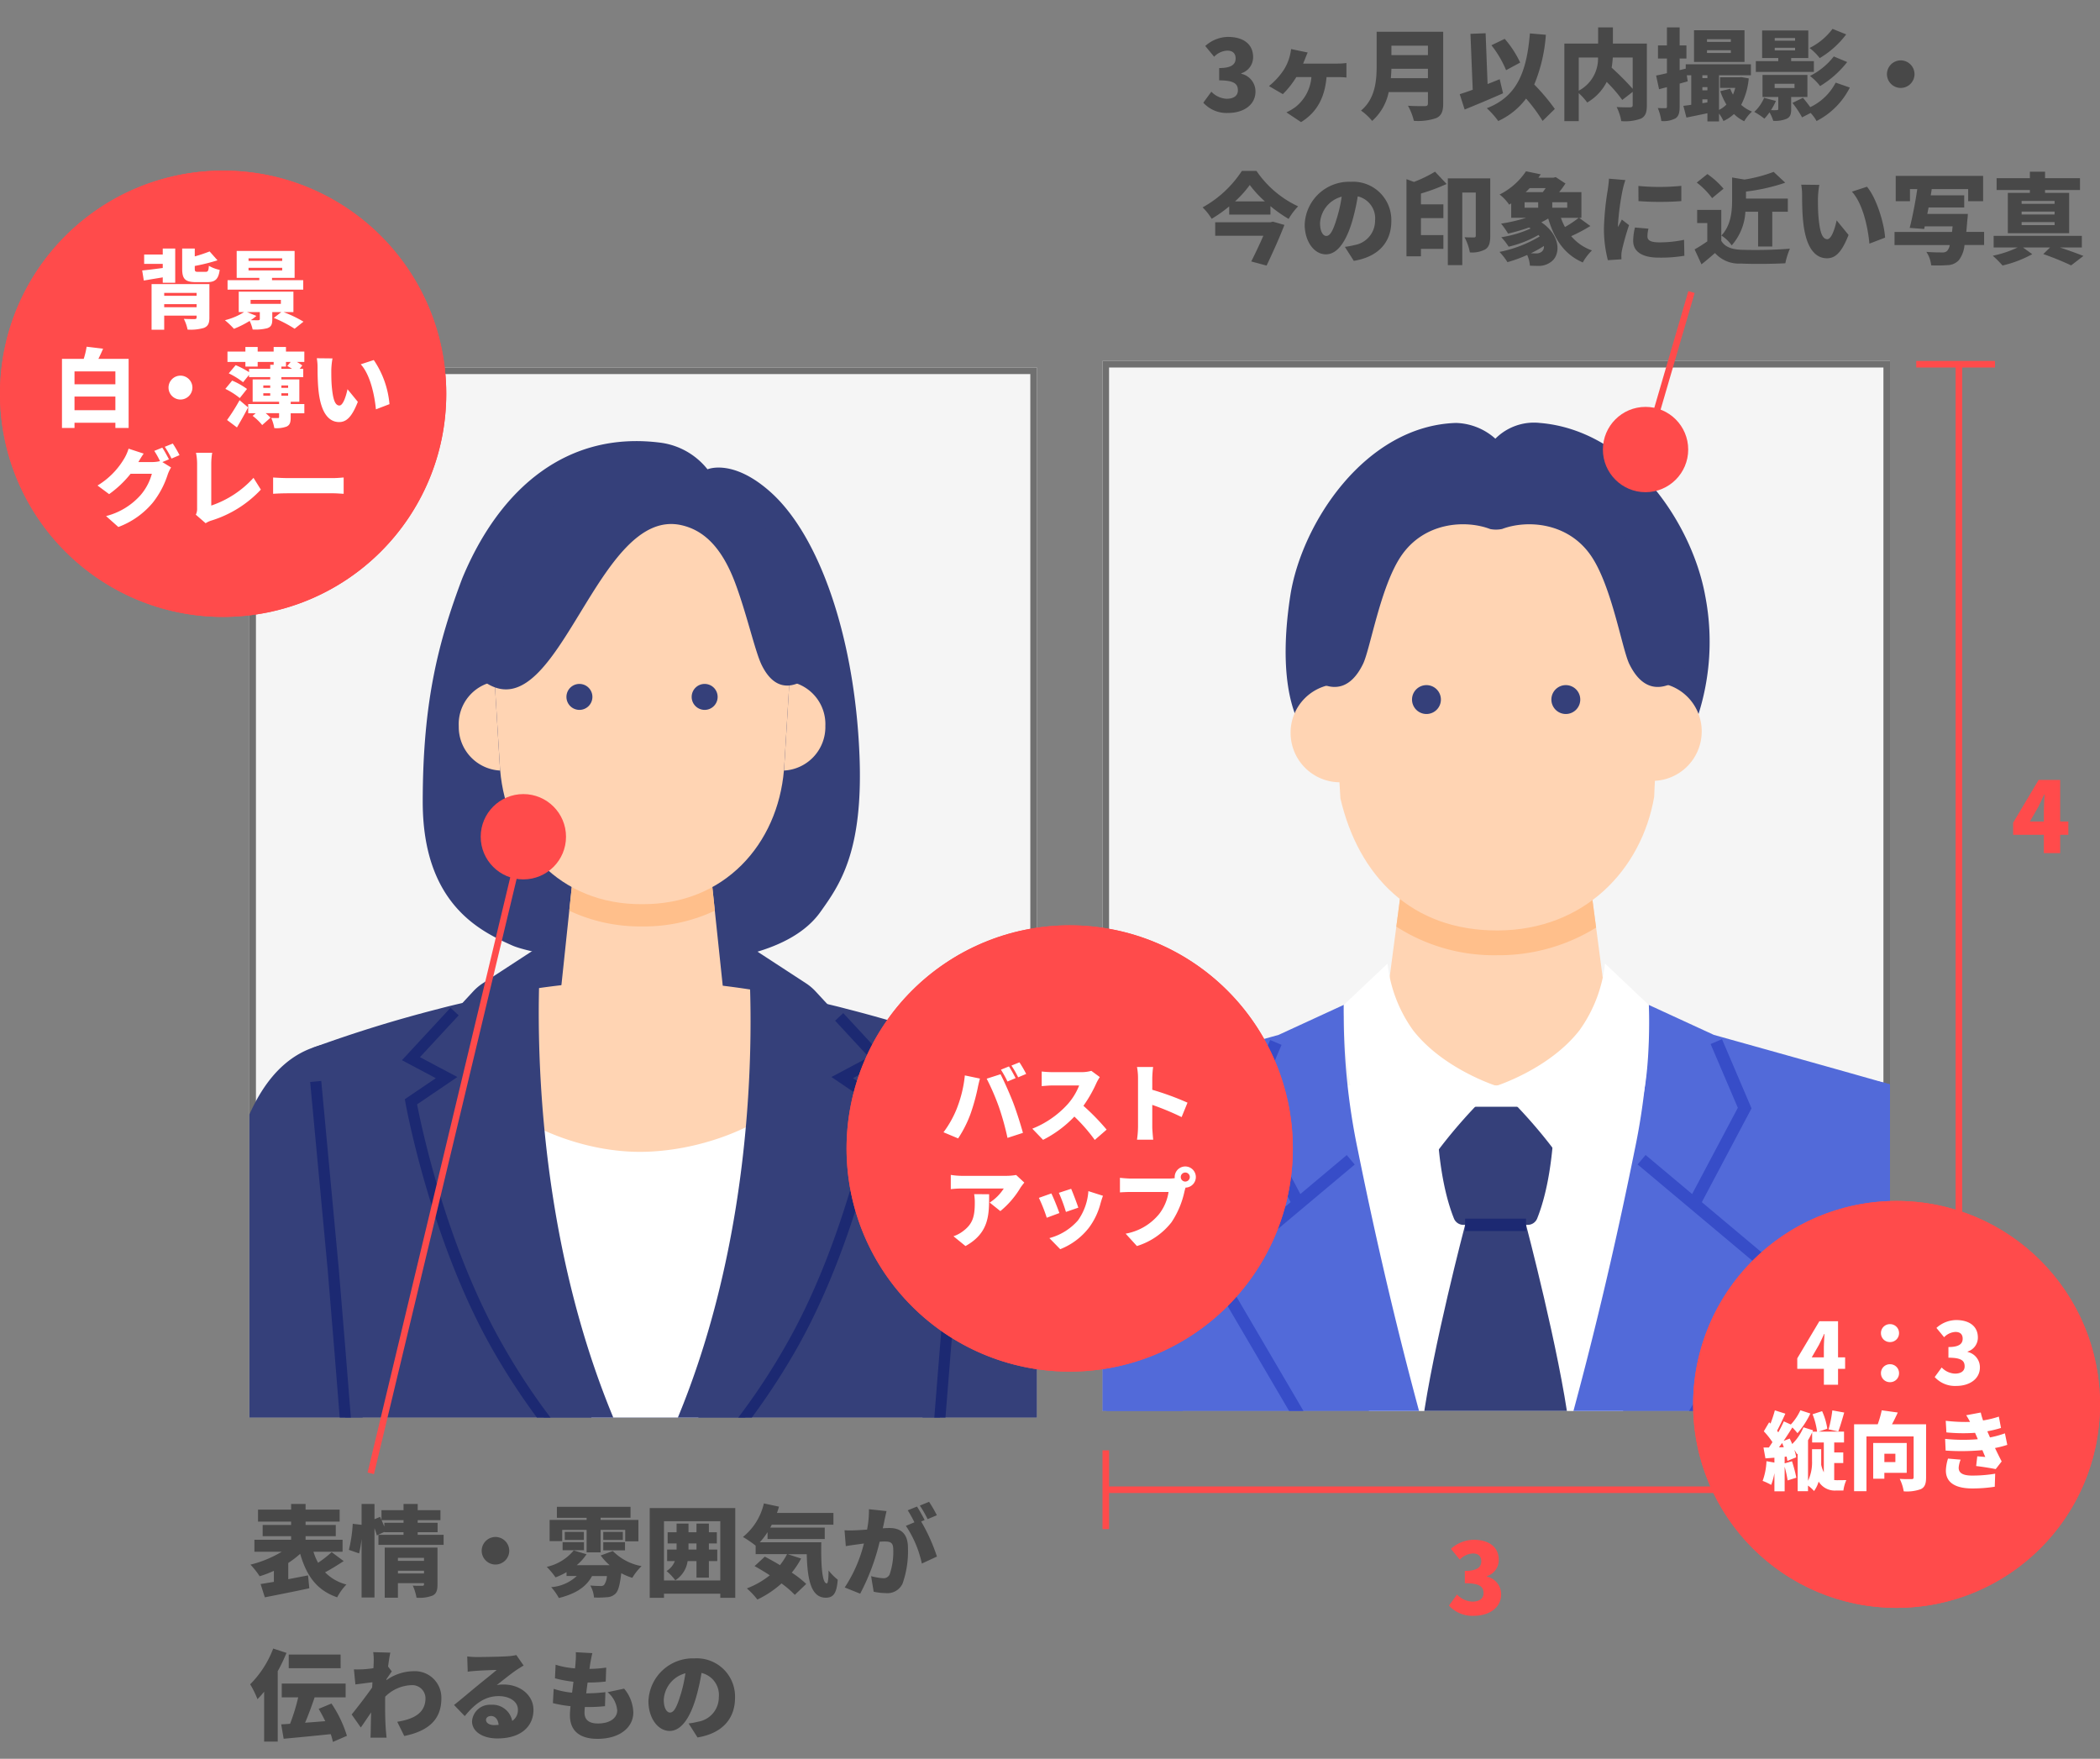 <svg xmlns="http://www.w3.org/2000/svg" xmlns:xlink="http://www.w3.org/1999/xlink" width="320" height="268" viewBox="0 0 320 268"><rect x="0" y="0" width="320" height="268" fill="#808080" stroke="none"/><defs><style>.a,.m{fill:#fff;}.a{stroke:#707070;}.b{fill:none;}.c{clip-path:url(#a);}.d{fill:#f5f5f5;}.e{fill:#707070;}.f{clip-path:url(#b);}.g{clip-path:url(#c);}.h{clip-path:url(#d);}.i{fill:#ffd4b3;}.j{fill:#35407a;}.k{opacity:0.3;mix-blend-mode:multiply;isolation:isolate;}.l{clip-path:url(#e);}.n{fill:#ffbf8b;}.o{fill:#1c2972;}.p{clip-path:url(#g);}.q{fill:#526ad9;}.r{fill:#374dc8;}.s{fill:#ff4b4b;}.t{fill:#484848;}</style><clipPath id="a"><rect class="a" width="320" height="268" transform="translate(10482 19603)"/></clipPath><clipPath id="b"><rect class="a" width="120" height="160" transform="translate(20 213)"/></clipPath><clipPath id="c"><rect class="b" width="139.389" height="530.47"/></clipPath><clipPath id="d"><rect class="b" width="139.389" height="530.472"/></clipPath><clipPath id="e"><rect class="b" width="39.338" height="12.942"/></clipPath><clipPath id="g"><rect class="b" width="166.001" height="613.089" transform="translate(0 0)"/></clipPath></defs><g class="c" transform="translate(-10482 -19603)"><g transform="translate(10467 19438)"><rect class="d" width="120" height="160" transform="translate(53 221)"/><path class="e" d="M1,1V159H119V1H1M0,0H120V160H0Z" transform="translate(53 221)"/><g class="f" transform="translate(33 8)"><g transform="translate(10.305 224.215)"><g class="g"><g transform="translate(0 -0.001)"><g class="h"><path class="i" d="M437.469,1048.178a28.7,28.7,0,0,0-4.8,5.149,37.126,37.126,0,0,0-4.942,12.54,25.449,25.449,0,0,1-2.979,8.255c-2.031,3.973,3.081,7.086,6.085,1.878,1.02-1.768,2.875-4.861,3.9-6.807.861-1.63,2.136-1.6,1.991-.281l-1.318,5.021a1.785,1.785,0,0,1-1.188,1.237l-7.437,2.407a3.206,3.206,0,0,0-2.169,3.847,3.4,3.4,0,0,0,4.136,2.38l10.459-2.659a4.551,4.551,0,0,0,2.3-1.4l9.25-10.42a5.309,5.309,0,0,0,1.326-3.4l.216-19.04Z" transform="translate(-320.03 -789.647)"/><path class="i" d="M43.134,1048.178a28.7,28.7,0,0,1,4.8,5.149,37.121,37.121,0,0,1,4.941,12.54,25.454,25.454,0,0,0,2.979,8.255c2.031,3.973-3.081,7.086-6.085,1.878-1.02-1.768-2.875-4.861-3.9-6.807-.861-1.63-2.136-1.6-1.992-.281l1.318,5.021a1.785,1.785,0,0,0,1.187,1.237l7.437,2.407a3.206,3.206,0,0,1,2.168,3.847,3.4,3.4,0,0,1-4.135,2.38l-10.459-2.659a4.551,4.551,0,0,1-2.3-1.4l-9.25-10.42a5.309,5.309,0,0,1-1.326-3.4l-.216-19.04Z" transform="translate(-21.346 -789.647)"/><path class="i" d="M194,1971.449c-.193-3.381-.785-11.411-1.046-15.976s0-12.271,0-12.271H173.1s.033,5.617-.351,8.647c-.6,4.716-2.554,11.438-4.569,17.516.289,10.063,20.486,10.979,25.82,2.083" transform="translate(-126.854 -1465.73)"/><path class="j" d="M175.118,2067.137v0c0-.037-.439-7.667-.879-15.368-5.334,8.9-25.531,7.98-25.82-2.083h0c-.023.07-.283.849-.389,1.165-1.7,5.234-3.8,10.355-5.64,15.521-.906,3.278-.248,5.7,1.459,6.959,5.457,4.009,19.177,3.337,23.115,2.739a10.908,10.908,0,0,0,6.683-3.686,8.032,8.032,0,0,0,1.47-5.242" transform="translate(-107.096 -1546.047)"/><path class="j" d="M88.234,869.064s-3.406,9.2-5.166,33.732c-2.825,39.379,11.5,138.582,11.5,138.582h35.269l.607-112.046Z" transform="translate(-62.379 -655.522)"/><path class="j" d="M164.894,1638.329l1.366-100.663c-.029-13.619-32.539-14.759-35.275,0l7.75,99.629a1.13,1.13,0,0,0,1.126,1.034Z" transform="translate(-98.801 -1151.81)"/><path class="i" d="M292.785,1971.449c.193-3.381.8-10.643,1.066-15.208s-.016-13.038-.016-13.038h19.85s-.033,5.617.351,8.647c.6,4.716,2.554,11.438,4.569,17.516-.289,10.063-20.486,10.979-25.82,2.083" transform="translate(-220.844 -1465.73)"/><path class="j" d="M289.168,2067.137v0c0-.037.439-7.667.879-15.368,5.334,8.9,25.531,7.98,25.82-2.083h0c.023.07.283.849.389,1.165,1.7,5.234,3.8,10.355,5.64,15.521.906,3.278.248,5.7-1.459,6.959-5.457,4.009-19.177,3.337-23.115,2.739a10.908,10.908,0,0,1-6.683-3.686,8.031,8.031,0,0,1-1.47-5.242" transform="translate(-218.106 -1546.047)"/><path class="j" d="M331.255,869.064s3.406,9.2,5.166,33.732c2.825,39.379-11.5,138.582-11.5,138.582H289.656l-.607-112.046Z" transform="translate(-218.026 -655.522)"/><path class="j" d="M292.863,1638.329,291.5,1537.666c.029-13.619,32.539-14.759,35.275,0l-7.75,99.629a1.13,1.13,0,0,1-1.126,1.034Z" transform="translate(-219.872 -1151.81)"/><path class="j" d="M169.97,935.211H127.834a22.605,22.605,0,0,1-22.606-22.606V869.064h87.348v43.541a22.606,22.606,0,0,1-22.606,22.606" transform="translate(-79.372 -655.522)"/><path class="j" d="M486.912,810.923a1.13,1.13,0,0,0,1.3-.965l2.379-17.674s4.314-28.094,2.391-54.348c-.938-12.808-19.766-11.388-23.029,1.845-1.083,4.391-.074,18.289-.467,28.17-.283,7.1,2.04,40.5,2.04,40.5Z" transform="translate(-354.087 -549.915)"/><path class="j" d="M463.792,438.469c-1.394-17.82-2.108-34.063-5.675-47.839-2.041-7.883-6.685-15.085-12.609-17.24-13.858-5.042-14.774,11.89-13.338,20.425,0,0,5.605,32.043,6.685,44.138.954,10.69,2.318,34.387,2.318,34.387A37.741,37.741,0,0,0,454,474.073c7.262-.527,10.5-5.1,10.5-5.1s.349-13.8-.71-30.5" transform="translate(-325.606 -280.948)"/><path class="j" d="M6.4,814.1a1.13,1.13,0,0,1-1.3-.965L2.723,795.465a342.8,342.8,0,0,1-2.54-52.282c.5-12.9,19.916-13.454,23.179-.221,1.083,4.391.074,18.289.467,28.17.283,7.1-2.04,40.5-2.04,40.5Z" transform="translate(0 -553.096)"/><path class="j" d="M2.627,438.528c1.394-17.82,2.108-34.063,5.675-47.839,2.041-7.883,5.564-14.932,12.044-17.24,13.965-4.974,14.774,11.89,13.338,20.425,0,0-5.605,32.043-6.684,44.138-.954,10.69-2.318,34.387-2.318,34.387a37.74,37.74,0,0,1-12.826,1.733c-7.262-.527-10.5-5.1-10.5-5.1s.217-13.8,1.275-30.5" transform="translate(-1.02 -281.007)"/><path class="j" d="M213.51,47.766c-.734-17.793-6.053-33.33-13.577-40.031-5.765-5.135-9.577-3.441-9.577-3.441A10.946,10.946,0,0,0,183.289.249c-14.117-1.868-24.528,6.711-30.32,20.7-3.611,9.607-5.992,18.684-6.008,33.943-.016,15.667,8.809,19.806,13.64,21.957,4.787,2.133,38.221,7.146,46.946-5.089,2.974-4.17,6.574-9.207,5.964-23.991" transform="translate(-110.851 0.005)"/><path class="j" d="M238.91,307.52c-8.6-2.257-22.68-2.172-31.464,0l-4.22,11.28h39.338Z" transform="translate(-153.291 -230.704)"/><g class="k" transform="translate(49.935 75.155)"><g class="l"><path class="j" d="M238.91,307.52c-8.6-2.257-22.68-2.172-31.464,0l-4.22,11.28h39.338Z" transform="translate(-203.226 -305.859)"/></g></g><path class="j" d="M168.993,433.252c-.443-2.755,3.949-54.907,3.949-54.907l3.158-33.867a199.635,199.635,0,0,0-19.283-5.961c-3.808-1.021-17.853-4.332-31.005-4.393-13.152.061-27.2,3.371-31.005,4.393a199.575,199.575,0,0,0-19.282,5.961l3.157,33.867s4.392,52.152,3.949,54.907c-5.539,34.454-8.126,67.477-8.126,67.477l46.058-.056,4.15-2.623,2.858,2.7,49.547-.022s-2.587-33.023-8.126-67.477" transform="translate(-56.198 -252.024)"/><path class="m" d="M235.581,342.518c-3.4-.775-42.112-.662-44.8-.035,0,0,12.935,77.153,23.2,77.167,10.337.014,21.605-77.132,21.605-77.132" transform="translate(-143.902 -257.945)"/><path class="i" d="M189.235,351.795c5.211,4.956,14.316,8.531,22.69,8.531,8.734,0,18.374-3.575,23.524-8.816L234.417,336.6a125.967,125.967,0,0,0-22.491-2.472,125.608,125.608,0,0,0-22.311,2.437Z" transform="translate(-142.737 -252.025)"/><path class="j" d="M285.185,394.978c20.118-37.362,15.546-82.36,15.546-82.36l8.876,5.79a7.913,7.913,0,0,1,1.484,1.252l9.479,10.242-5.433,2.884,5.433,3.687s-3.639,20.689-13.259,37.485c-10.1,17.627-22.126,26.936-22.126,26.936Z" transform="translate(-215.111 -235.802)"/><path class="j" d="M175.412,394.978c-20.118-37.362-15.92-82.36-15.92-82.36l-8.876,5.79a7.905,7.905,0,0,0-1.484,1.252L139.653,329.9l5.433,2.884-5.433,3.687s3.639,20.689,13.259,37.485c10.1,17.627,22.5,26.936,22.5,26.936Z" transform="translate(-105.338 -235.802)"/><path class="i" d="M256.764,279.245,254.3,255.884H233.953l-2.466,23.361c-.792,7.5,26.069,7.5,25.277,0" transform="translate(-174.595 -193.009)"/><path class="n" d="M237.846,264.567a25.276,25.276,0,0,0,10.9,2.395h.38a25.271,25.271,0,0,0,10.9-2.395l-.916-8.682H238.763Z" transform="translate(-179.404 -193.009)"/><path class="i" d="M224.253,35.031c-10.821-5.919-21.8-.361-25.283,2.312-5.317,4.076-8.365,15.3-7.955,21.974l.112,1.819.808,13.155c.007.1.02.2.028.3.958,11.232,9.048,20.5,21.621,20.409,12.572.094,20.663-9.177,21.621-20.409.009-.1.021-.2.028-.3l.808-13.155.112-1.819c.41-6.671-2.785-19.3-11.9-24.286" transform="translate(-144.052 -24.44)"/><path class="i" d="M377.276,155.946a6.579,6.579,0,0,0-5.473-6.829L371,162.377c-.007.1-.02.2-.028.3a6.646,6.646,0,0,0,6.309-6.734" transform="translate(-279.816 -112.476)"/><path class="i" d="M169.306,155.946a6.579,6.579,0,0,1,5.473-6.829l.808,13.26c.007.1.02.2.028.3a6.646,6.646,0,0,1-6.309-6.734" transform="translate(-127.705 -112.476)"/><path class="j" d="M313.75,152.534a1.978,1.978,0,1,0,2-1.954,1.978,1.978,0,0,0-2,1.954" transform="translate(-236.657 -113.579)"/><path class="j" d="M236.1,152.534a1.978,1.978,0,1,0,2-1.954,1.978,1.978,0,0,0-2,1.954" transform="translate(-178.09 -113.579)"/><path class="j" d="M178.279,45.762c.863-3.351,1.532-17.321,12.654-24.524,7.548-4.888,22.113-3.821,27.987,4.057,6.3,8.454,4.813,17.116,5.676,20.467.872,3.387,3.4.469,3.4.469s-.418,3.6-3.007,4.537c-1.294.469-3.551.758-5.323-2.861-1-2.033-2.276-7.817-4.051-12.536-2.184-5.806-5.093-8.075-8.183-8.769-12.859-2.888-18.6,30.749-29.554,24.166a7.64,7.64,0,0,1-3.007-4.537s2.531,2.918,3.4-.469" transform="translate(-131.907 -13.792)"/><path class="o" d="M171.018,431.205l-.514-.391c-.124-.094-12.47-9.616-22.535-27.189-9.583-16.731-13.322-37.552-13.358-37.76l-.095-.54,4.722-3.2-5.162-2.74,7.4-7.99,1.244,1.152-5.9,6.374,5.7,3.027-6.137,4.165c.649,3.349,4.479,21.7,13.059,36.674a98.882,98.882,0,0,0,21.577,26.271A99.023,99.023,0,0,0,192.6,402.782c8.58-14.979,12.41-33.326,13.059-36.674l-6.138-4.165,5.7-3.027-5.141-5.554,1.245-1.152,6.637,7.171-5.162,2.74,4.722,3.2-.095.54c-.037.208-3.776,21.029-13.358,37.76C184,421.2,171.655,430.72,171.532,430.814Z" transform="translate(-101.132 -265.048)"/><path class="o" d="M461.683,459.359l-1.691-.125c1.165-15.728,2.856-35.831,2.873-36.032l2.752-29.514,1.688.157-2.751,29.507c-.016.194-1.707,20.288-2.871,36.007" transform="translate(-346.966 -296.952)"/><path class="o" d="M82.806,462.972c-1.166-15.895-2.947-37.08-2.965-37.292l-2.68-28.738,1.688-.158,2.68,28.746c.018.22,1.8,21.414,2.967,37.318Z" transform="translate(-58.202 -299.288)"/><path class="o" d="M468.077,856.284c-.095-1.365-2.323-33.524-2.042-40.588.16-4.008.088-8.648.018-13.135-.058-3.757-.113-7.305-.025-10.163l1.695.052c-.087,2.819-.032,6.348.026,10.085.07,4.51.142,9.173-.019,13.228-.278,6.972,2.016,40.07,2.039,40.4Z" transform="translate(-351.483 -597.694)"/><path class="o" d="M86.924,863.591l-1.692-.117c.023-.334,2.317-33.432,2.039-40.4-.161-4.055-.089-8.719-.019-13.23.043-2.78.084-5.406.068-7.743l1.7-.012c.016,2.356-.024,4.991-.068,7.781-.07,4.487-.142,9.128.018,13.136.281,7.064-1.947,39.223-2.042,40.588" transform="translate(-64.289 -605.002)"/><path class="o" d="M132.146,773.705H94.139v-1.7h38.007a8.88,8.88,0,0,0,6.437-2.625,10.191,10.191,0,0,0,2.861-7.326V694.9h1.7v67.156a11.869,11.869,0,0,1-3.355,8.526,10.682,10.682,0,0,1-7.639,3.125" transform="translate(-71.008 -524.152)"/><path class="o" d="M323.947,1002.969h-41.4a11.594,11.594,0,0,1-7.608-2.843l1.113-1.279a9.9,9.9,0,0,0,6.495,2.427h41.4Z" transform="translate(-207.383 -753.416)"/></g></g></g></g></g></g><g transform="translate(10447 19437)"><rect class="d" width="120" height="160" transform="translate(203 221)"/><path class="e" d="M1,1V159H119V1H1M0,0H120V160H0Z" transform="translate(203 221)"/><g class="f" transform="translate(183 8)"><g transform="translate(-3 222.417)"><g class="p" transform="translate(0 -0.002)"><path class="i" d="M475.291,1094.312s-6.172,5.633-7.93,8.459a44.9,44.9,0,0,0-5.978,15.171,30.8,30.8,0,0,1-3.6,9.987c-2.457,4.806,3.727,8.573,7.361,2.272,1.234-2.14,3.479-5.881,4.723-8.235,1.042-1.972,2.584-1.938,2.41-.34l-1.595,6.074a2.16,2.16,0,0,1-1.436,1.5l-9,2.912a3.879,3.879,0,0,0-2.623,4.654,4.11,4.11,0,0,0,5,2.88l12.653-3.218a5.507,5.507,0,0,0,2.787-1.7l11.191-12.607a6.423,6.423,0,0,0,1.6-4.117l.262-21.776Z" transform="translate(-332.174 -795.033)"/><path class="i" d="M41.629,1094.312s6.172,5.633,7.93,8.459a44.905,44.905,0,0,1,5.978,15.171,30.794,30.794,0,0,0,3.6,9.987c2.458,4.806-3.727,8.573-7.361,2.272-1.234-2.14-3.479-5.881-4.723-8.235-1.042-1.972-2.584-1.938-2.409-.34l1.595,6.074a2.16,2.16,0,0,0,1.436,1.5l9,2.912a3.879,3.879,0,0,1,2.623,4.654,4.11,4.11,0,0,1-5,2.88l-12.653-3.218a5.507,5.507,0,0,1-2.787-1.7l-11.19-12.607a6.422,6.422,0,0,1-1.6-4.117L25.8,1096.23Z" transform="translate(-18.745 -795.033)"/><path class="j" d="M170.1,2140.572l-3.767-27.38H140.631l-15.215,26.248a6.172,6.172,0,0,0-.75,4.471,5.665,5.665,0,0,0,5.756,4.442h33.6c4.427-.035,7.019-2.182,6.08-7.781" transform="translate(-90.467 -1535.264)"/><path class="q" d="M96.673,871.98s-6.108,20.89-7.165,56.141c-1.35,45.011,11.506,147.931,11.506,147.931H145.1l1.776-134.761Z" transform="translate(-64.957 -633.505)"/><path class="q" d="M142.715,1734.738h30.839a1.258,1.258,0,0,0,1.258-1.248l1.116-134.133c.119-8.739-43.864-10.124-44.084,0l9.617,134.212a1.258,1.258,0,0,0,1.255,1.168" transform="translate(-95.786 -1156.81)"/><path class="j" d="M322.231,2140.572l3.767-27.38H351.7l15.214,26.248a6.171,6.171,0,0,1,.75,4.471,5.665,5.665,0,0,1-5.756,4.442h-33.6c-4.427-.035-7.019-2.182-6.08-7.781" transform="translate(-233.966 -1535.264)"/><path class="q" d="M364.587,871.98s6.108,20.89,7.165,56.141c1.35,45.011-11.506,147.931-11.506,147.931H316.158l-1.776-134.761Z" transform="translate(-228.403 -633.505)"/><path class="q" d="M354.1,1734.738H323.263a1.258,1.258,0,0,1-1.258-1.248l-1.116-134.133c-.119-8.739,43.864-10.124,44.084,0l-9.617,134.212a1.258,1.258,0,0,1-1.255,1.168" transform="translate(-233.131 -1156.81)"/><path class="q" d="M173.252,946.912s36.208-1.174,42.837-40.993c3.377-20.283,4.348-33.939,4.348-33.939H115.97a273.713,273.713,0,0,0,5.475,33.939c9.316,42.661,42.208,40.993,42.208,40.993Z" transform="translate(-84.254 -633.505)"/><path class="i" d="M274.237,277.5l-3.432-26H242.492l-3.432,26c-.546,4.14,8.617,6.229,17.608,6.264,9.147.037,18.125-2.052,17.569-6.264" transform="translate(-173.664 -182.716)"/><path class="j" d="M248.085,47.083a36.642,36.642,0,0,0,1.986-20.714C248.04,15.15,238.492,1.151,224.873.03a8.29,8.29,0,0,0-6.778,2.4,9.367,9.367,0,0,0-6-2.4c-13.838.439-23.557,15.324-25.25,26.339-2.432,15.826,2.177,20.714,2.177,20.714Z" transform="translate(-135.23 0.002)"/><path class="i" d="M389.043,159.79a7.528,7.528,0,0,0,7.856-7.383,7.41,7.41,0,0,0-7.927-7.569Z" transform="translate(-282.594 -105.224)"/><path class="i" d="M196.839,160.56a7.528,7.528,0,0,1-7.926-7.309,7.41,7.41,0,0,1,7.855-7.643Z" transform="translate(-137.247 -105.785)"/><path class="n" d="M277.179,251.5H248.865l-1.056,8a27.562,27.562,0,0,0,15.335,4.359h.163a28.227,28.227,0,0,0,14.946-4.211Z" transform="translate(-180.037 -182.717)"/><path class="i" d="M212.864,92.17c2.752,11.79,10.8,20.18,24,20.118s21.886-9.274,23.807-20.344l1.086-23.416c-.025-5.314-5.746-20.553-25.135-20.46-19.242.092-25.212,15.353-25.187,20.686Z" transform="translate(-153.609 -34.921)"/><path class="j" d="M334.209,148.369a2.2,2.2,0,1,0,2.228-2.175,2.2,2.2,0,0,0-2.228,2.175" transform="translate(-242.807 -106.212)"/><path class="j" d="M256.562,148.369a2.2,2.2,0,1,0,2.228-2.175,2.2,2.2,0,0,0-2.228,2.175" transform="translate(-186.396 -106.212)"/><path class="j" d="M199.123,61.124c.96-3.73,2.6-13.615,8.312-19.612,6.9-7.25,16.88-4.012,17.451-3.819.57-.193,10.577-3.431,17.478,3.819,5.71,6,7.351,15.883,8.311,19.612.971,3.77,3.788.522,3.788.522s-.465,4.005-3.346,5.05c-1.441.522-3.952.843-5.924-3.185-1.108-2.263-2.664-11.851-5.828-16.485-3.535-5.177-9.838-5.5-13.549-4.1a4.525,4.525,0,0,1-1.824.014c-3.7-1.419-10.011-1.11-13.557,4.084-3.164,4.634-4.721,14.223-5.828,16.485-1.972,4.028-4.484,3.707-5.924,3.185-2.881-1.044-3.346-5.05-3.346-5.05s2.817,3.248,3.788-.522" transform="translate(-141.914 -26.74)"/><path class="q" d="M498.441,387.6c1.64,8.079,3.105,18.147,3.816,36.9.967,25.512.669,57.226.669,57.226,1.061,11.558-24.782,13.792-26.785,2.938L465,391.457c-1.738-10.326-3.036-31.074,15.951-24.9,9.729,3.165,15.533,11.391,17.493,21.045" transform="translate(-337.158 -265.492)"/><path class="q" d="M526.238,855.662a2.5,2.5,0,0,0,1.9-2.172l1.9-17.389s3-35.95,1.924-65.769c-.564-15.6-21.358-16.277-25.305-.268-1.31,5.313-1.458,22.126-1.934,34.081-.342,8.589.308,31.1.308,31.1l-.986,16.916s1.808,3.112,12.148,3.913a33.627,33.627,0,0,0,10.043-.417" transform="translate(-366.197 -550.946)"/><path class="q" d="M5.222,387.6c-1.64,8.079-3.105,18.147-3.816,36.9C.44,450.017.738,481.732.738,481.732c-1.061,11.558,24.782,13.792,26.785,2.938l11.143-93.212c1.738-10.326,3.036-31.074-15.95-24.9C12.986,369.724,7.182,377.951,5.222,387.6" transform="translate(-0.504 -265.492)"/><path class="q" d="M5.96,855.662a2.5,2.5,0,0,1-1.9-2.172L2.157,836.1s-3-35.95-1.924-65.769c.564-15.6,21.358-16.277,25.306-.268,1.31,5.313,1.458,22.126,1.934,34.081.342,8.589-.308,31.1-.308,31.1l.986,16.916S26.342,855.277,16,856.079a33.626,33.626,0,0,1-10.043-.417" transform="translate(0 -550.946)"/><path class="m" d="M264.46,369.243s3.974,72.575-23.224,72.569C213.761,441.806,218,369.243,218,369.243Z" transform="translate(-158.212 -268.26)"/><path class="q" d="M202.792,336.707c-1.261-.436-27.622-7.787-27.622-7.787l-9.94-4.577a100.5,100.5,0,0,1-2.151,22.2C153.334,394.863,142,423.6,142,423.6s-11.332-28.74-21.076-77.059a100.486,100.486,0,0,1-2.151-22.2l-9.94,4.577s-26.361,7.351-27.622,7.787c0,0,1.452,41.793,1.452,41.793L81.613,488.793v48.261a1.887,1.887,0,0,0,1.887,1.887h27.178c17.229,0,31.259-13.931,31.325-27.383.066,13.452,14.1,27.383,31.325,27.383h27.178a1.887,1.887,0,0,0,1.887-1.887V488.793L201.341,378.5s1.453-41.792,1.452-41.793" transform="translate(-59.002 -235.639)"/><path class="j" d="M288.258,381.125H270.336s-.183,10.014,2.612,17.005a1.55,1.55,0,0,0,1.435.988h9.827a1.55,1.55,0,0,0,1.435-.988c2.795-6.991,2.612-17.005,2.612-17.005" transform="translate(-196.402 -276.892)"/><path class="j" d="M273.643,512.653c.766-1.972,5.429-14.512,11.1-35.037-1.477-11.417-6.558-30.7-6.558-30.7H268.9s-4.931,18.719-6.489,30.19c5.73,20.83,10.463,33.56,11.236,35.548" transform="translate(-190.642 -324.69)"/><path class="m" d="M320.069,301.328l6.658,6.294c.083.118.306,8.883-.9,14.153a86.648,86.648,0,0,1-5.9,16.781,1.219,1.219,0,0,1-2.214-.076c-4.732-10.049-14.206-18.514-14.206-18.514s8.106-2.569,12.69-8.489a21.371,21.371,0,0,0,3.875-10.149" transform="translate(-220.5 -218.919)"/><path class="m" d="M225.194,301.328l-6.66,6.294a76.691,76.691,0,0,0,1.311,14.153,89.274,89.274,0,0,0,5.494,16.781,1.219,1.219,0,0,0,2.214-.076c4.732-10.049,14.206-18.514,14.206-18.514s-8.106-2.569-12.691-8.489a21.371,21.371,0,0,1-3.875-10.149" transform="translate(-158.755 -218.919)"/><path class="r" d="M302.148,499.448l-1.628-.954,42.369-72.274-20.014-16.791,1.213-1.445L345.323,425.8Z" transform="translate(-218.332 -296.405)"/><path class="r" d="M412.484,368.867l-1.667-.883,7.46-14.078-4.149-9.715,1.735-.741,4.5,10.543Z" transform="translate(-298.464 -249.52)"/><path class="r" d="M523.128,581.849l-1.887-.008.64-152.03,6.542-43.7,1.866.28-6.521,43.561Z" transform="translate(-378.689 -280.517)"/><path class="r" d="M359.527,1040.679H332.349c-15.739,0-29.6-11.479-32.253-26.7l1.859-.324c2.493,14.332,15.56,25.139,30.394,25.139h27.178Z" transform="translate(-218.024 -736.434)"/><path class="r" d="M185.817,499.5l-43.178-73.649,21.21-17.8,1.213,1.445-19.989,16.771,42.372,72.274Z" transform="translate(-103.629 -296.459)"/><path class="r" d="M169.129,369.2l-7.882-14.874,4.45-10.42,1.735.741-4.1,9.591,7.46,14.078Z" transform="translate(-117.148 -249.849)"/><path class="r" d="M59.923,579.809l-.745-149.854-6.521-43.562,1.866-.279,6.541,43.7v.068L61.81,579.8Z" transform="translate(-38.256 -280.517)"/><path class="r" d="M116.753,1040.679H89.575v-1.887h27.178c14.835,0,27.9-10.807,30.4-25.139l1.859.324c-2.649,15.222-16.516,26.7-32.256,26.7" transform="translate(-65.078 -736.434)"/><rect class="o" width="9.284" height="1.887" transform="translate(78.254 121.282)"/></g></g></g></g><circle class="s" cx="6.5" cy="6.5" r="6.5" transform="translate(10726.25 19665)"/><circle class="s" cx="34" cy="34" r="34" transform="translate(10482 19629)"/><path class="s" d="M34,1A33.009,33.009,0,0,0,21.155,64.407,33.009,33.009,0,0,0,46.845,3.593,32.793,32.793,0,0,0,34,1m0-1A34,34,0,1,1,0,34,34,34,0,0,1,34,0Z" transform="translate(10482 19629)"/><circle class="s" cx="34" cy="34" r="34" transform="translate(10611 19744)"/><path class="s" d="M34,1A33.009,33.009,0,0,0,21.155,64.407,33.009,33.009,0,0,0,46.845,3.593,32.793,32.793,0,0,0,34,1m0-1A34,34,0,1,1,0,34,34,34,0,0,1,34,0Z" transform="translate(10611 19744)"/><path class="m" d="M-9.2-5.915h1.9v-5.213H-9.2v.91h-2.834v1.43H-9.2v.624c-1.183.156-2.3.3-3.133.377l.247,1.534c.845-.143,1.859-.312,2.886-.481Zm.221,3.731v-.468h4.94v.468Zm4.94-2.184v.442h-4.94v-.442Zm1.95-1.339h-8.814V1.248h1.924V-.91h4.94v.286c0,.182-.078.234-.312.247-.195,0-1.079,0-1.638-.039a6.3,6.3,0,0,1,.572,1.638,7.109,7.109,0,0,0,2.5-.26C-2.3.7-2.093.273-2.093-.6ZM-3.8-7.579c-.442,0-.52-.052-.52-.494v-.4A29.86,29.86,0,0,0-.858-9.334l-1.2-1.352a22.968,22.968,0,0,1-2.262.754v-1.2H-6.24V-8.06c0,1.547.416,2.054,2.145,2.054h1.612c1.274,0,1.768-.429,1.963-1.872A5.443,5.443,0,0,1-2.171-8.5c-.052.767-.143.923-.507.923Zm7.67-.611H9v.4H3.874Zm0-1.443H9v.39H3.874Zm8.333,3.328H7.449v-.351h3.445v-4.108H2.067v4.108H5.512v.351H.676v1.443H12.207ZM8.8-2.7H4.186v-.6H8.8ZM5.59-.4c0,.143-.065.182-.247.2-.143,0-.676,0-1.131-.013a7.787,7.787,0,0,0,.858-.65L3.64-1.443H5.59Zm5.122-1.04v-3.12H2.379v3.12h.806A9.828,9.828,0,0,1,.273-.208,13.221,13.221,0,0,1,1.651,1.105,15.312,15.312,0,0,0,4.043-.1,6.048,6.048,0,0,1,4.5,1.209a7.419,7.419,0,0,0,2.223-.195c.585-.208.767-.559.767-1.339V-1.443H8.866L7.722-.559a19.8,19.8,0,0,1,3.172,1.651L12.246.013A19.375,19.375,0,0,0,9.217-1.443ZM-22.646,13.505v-2.08h6.227v2.08Zm6.227-5.915V9.553h-6.227V7.59Zm-2.587-1.911c.234-.468.481-1,.715-1.547l-2.509-.3a11.82,11.82,0,0,1-.442,1.846h-3.315v10.53h1.911v-.793h6.227v.793H-14.4V5.679ZM-8.32,10.06A1.825,1.825,0,0,0-6.5,11.88a1.825,1.825,0,0,0,1.82-1.82A1.825,1.825,0,0,0-6.5,8.24,1.825,1.825,0,0,0-8.32,10.06ZM2.106,16.131c.585-.988,1.183-2.041,1.7-3.055l-1.3-1.092A30.431,30.431,0,0,1,.6,15ZM3.64,10.268A11.3,11.3,0,0,0,1.378,8.994L.338,10.255a11.673,11.673,0,0,1,2.2,1.4ZM8.879,7.2V6.862h.7V6.147H10.3l-.533.624A5.648,5.648,0,0,1,10.5,7.2ZM9.906,9.735V10.1H8.879V9.735Zm0,1.56H8.879v-.377H9.906Zm-3.783-.377H7.176V11.3H6.123Zm0-1.183H7.176V10.1H6.123Zm6.253-5.161h-2.8v-.7H7.7v.7H5.265v-.7H3.393v.7H.663V6.147h2.73v.715H5.265V6.147H7.7v.442h-.52V7.2H3.952v.507A13.182,13.182,0,0,0,1.911,6.641L.858,7.889A11.956,11.956,0,0,1,3.042,9.241l.91-1.118v.338H7.176v.351H4.5v3.406h4.03v.351H3.822v1.4H4.966l-.468.4a8.394,8.394,0,0,1,1.456,1.4l1.261-1.118a5.421,5.421,0,0,0-.728-.689H8.528v.585c0,.13-.052.156-.195.156s-.637,0-1-.013A6.523,6.523,0,0,1,7.8,16.235,4.469,4.469,0,0,0,9.672,16c.507-.247.624-.65.624-1.391v-.637h2.08v-1.4H10.3v-.351h1.313V8.812H8.879V8.461h3.328V7.2h-.546l.4-.507a6.162,6.162,0,0,0-.832-.546h1.144Zm4.29,1.04-2.392-.026a7.625,7.625,0,0,1,.117,1.391c0,.819.013,2.288.143,3.51.364,3.523,1.625,4.823,3.146,4.823,1.131,0,1.95-.806,2.847-3.081l-1.573-1.924c-.182.871-.637,2.483-1.235,2.483-.741,0-1-1.183-1.157-2.873-.078-.858-.078-1.7-.078-2.548A12.011,12.011,0,0,1,16.666,5.614Zm6.292.247-1.989.65c1.508,1.638,2.132,4.927,2.314,6.864l2.067-.793A14.174,14.174,0,0,0,22.958,5.861ZM-8.255,20.991c-.234-.455-.689-1.3-1.014-1.781l-1.222.494a12.766,12.766,0,0,1,.871,1.56,5.025,5.025,0,0,1-1.2.143h-2.093c.195-.338.507-.871.806-1.287l-2.3-.754a6.78,6.78,0,0,1-.689,1.547,11.793,11.793,0,0,1-4.043,4.069l1.768,1.313a16.118,16.118,0,0,0,3.276-3.107h3.237a8.328,8.328,0,0,1-1.716,3.25,10.476,10.476,0,0,1-5.265,3.2l1.872,1.664a12.5,12.5,0,0,0,5.278-3.744,13.627,13.627,0,0,0,2.249-4.264,5.815,5.815,0,0,1,.507-1.066l-1.326-.819Zm-.637-1.911a14.5,14.5,0,0,1,1.027,1.794l1.222-.52A18.555,18.555,0,0,0-7.67,18.586Zm6.227,11.648a3.38,3.38,0,0,1,.9-.416,17.322,17.322,0,0,0,7.514-4.706L4.628,23.812a15.323,15.323,0,0,1-6.435,4.225V21.628a10.209,10.209,0,0,1,.143-1.638h-2.47a8.581,8.581,0,0,1,.169,1.638v6.838a1.961,1.961,0,0,1-.195.962ZM7.618,26.243c.533-.039,1.508-.078,2.249-.078h6.9c.533,0,1.261.065,1.6.078V23.76c-.377.026-1.014.091-1.6.091h-6.9c-.637,0-1.729-.052-2.249-.091Z" transform="translate(10516 19652)"/><path class="t" d="M4.185.21C6.405.21,8.31-.96,8.31-3.045A2.757,2.757,0,0,0,6.15-5.76v-.075A2.557,2.557,0,0,0,7.95-8.3c0-2-1.515-3.075-3.825-3.075A5.245,5.245,0,0,0,.66-9.99L2.01-8.355a2.969,2.969,0,0,1,2-.93c.825,0,1.275.42,1.275,1.185,0,.885-.6,1.47-2.505,1.47v1.875c2.34,0,2.85.57,2.85,1.53,0,.84-.675,1.275-1.71,1.275A3.407,3.407,0,0,1,1.59-3.03L.36-1.35A4.79,4.79,0,0,0,4.185.21ZM15.57-7.305q.18-.428.315-.765c.105-.285.225-.57.375-.93l-2.52-.525a8.076,8.076,0,0,1-.24,1.2,7.429,7.429,0,0,1-.855,1.935,10.6,10.6,0,0,1-2.28,2.505l2.115,1.23a13.625,13.625,0,0,0,2.055-2.6h2.3A6.465,6.465,0,0,1,14.46-.735,7.754,7.754,0,0,1,13.02.12l2.235,1.485C17.73.09,18.87-2.2,19.14-5.25h1.62a12.721,12.721,0,0,1,1.41.06V-7.4a9.616,9.616,0,0,1-1.41.09Zm13.365,2.22c.045-.495.075-.99.09-1.44H34.59v1.44Zm5.655-4.95V-8.6H29.025v-1.44Zm2.325-2.13H26.775V-7.02c0,2.235-.18,5.04-2.385,6.87a8.458,8.458,0,0,1,1.7,1.575,7.974,7.974,0,0,0,2.52-4.4H34.59v1.725c0,.3-.12.42-.465.42s-1.62.015-2.58-.06a8.8,8.8,0,0,1,.9,2.3,8.471,8.471,0,0,0,3.42-.42c.765-.36,1.05-.975,1.05-2.205Zm11.73,4.7a15.435,15.435,0,0,0-2.355-3.615l-2.025.975a15.92,15.92,0,0,1,2.235,3.8Zm-3.12,2.535c-.6.24-1.23.5-1.845.735l-.3-7.74-2.31.09.345,8.52c-.735.27-1.41.5-1.98.675l.75,2.34c1.725-.705,3.9-1.605,5.85-2.475Zm8.4,4.53a30.619,30.619,0,0,0-3.135-3.72A24.263,24.263,0,0,0,52.56-11.7l-2.43-.21c-.5,6-2.025,9.645-6.57,11.4A12.813,12.813,0,0,1,45.3,1.44a10.969,10.969,0,0,0,4.245-3.42,25.048,25.048,0,0,1,2.52,3.405ZM65.79-8.235v4.77A40.532,40.532,0,0,0,62.58-6.69a13.947,13.947,0,0,0,.18-1.545Zm-8.22,0h2.94A5.531,5.531,0,0,1,57.57-3.18Zm10.38-2.13H62.775v-2.46h-2.25v2.46H55.38V1.455h2.19v-4.26A8.995,8.995,0,0,1,58.86-1.38a7.642,7.642,0,0,0,2.97-3.135A21.406,21.406,0,0,1,64.2-1.77L65.79-3V-.99c0,.255-.1.33-.375.345s-1.29,0-2.07-.045a7.5,7.5,0,0,1,.705,2.145,7.062,7.062,0,0,0,2.985-.375c.69-.345.915-.93.915-2.025Zm12.795-.255h-3.63v-.405h3.63Zm0,1.695h-3.63v-.42h3.63ZM82.83-12.39H75.135v4.83H82.83ZM76.41-1.275V-1.86h.765v.465Zm0-2.445h.765v.48H76.41Zm.765-1.815V-5.1H76.41v-.435Zm5.175.285-.33.03H79.1v1.605H81.42a7.613,7.613,0,0,1-.345,1.035,6.16,6.16,0,0,1-.42-.9l-1.515.375a10.566,10.566,0,0,0,.93,2.04,4.065,4.065,0,0,1-1.125.81v-5.28h4.86V-7.2h-9.93v.66l-.93.225v-1.77H73.98V-10.08H72.945v-2.745H71.01v2.745H69.645v1.995H71.01V-5.85c-.615.15-1.17.27-1.65.36l.45,2.085,1.2-.315V-.765c0,.195-.06.255-.24.255s-.675,0-1.155-.03a7.817,7.817,0,0,1,.54,1.98,3.877,3.877,0,0,0,2.145-.4c.51-.33.645-.87.645-1.8v-3.5l1.23-.345-.135-.93h.675v4.5c-.435.075-.84.12-1.2.165L73.98.915c.96-.2,2.07-.42,3.195-.66V1.5h1.77V.3a5.8,5.8,0,0,1,.675,1.14A5.986,5.986,0,0,0,81.225.375a5.735,5.735,0,0,0,1.56,1.1A6.222,6.222,0,0,1,83.97,0a5.639,5.639,0,0,1-1.65-1.02,10.813,10.813,0,0,0,1.155-4.035ZM96.24-12.6a9.757,9.757,0,0,1-3.5,2.91A8.364,8.364,0,0,1,94.29-8.145a13.988,13.988,0,0,0,4.035-3.615Zm.195,4.2a10.516,10.516,0,0,1-3.63,2.97A8.36,8.36,0,0,1,94.35-3.885a15.359,15.359,0,0,0,4.125-3.66Zm-9-1.32h3.1v.4h-3.1Zm0-1.485h3.1v.405h-3.1ZM93.4-7.68H89.94v-.48h2.61v-4.2H85.515v4.2h2.46v.48h-3.42v1.635H93.4ZM87.42-4.23h3.03v.645H87.42Zm4.995,2.01V-5.58h-6.84v3.36h2.4v1.8c0,.165-.06.2-.24.2a8.056,8.056,0,0,1-.87,0,9.7,9.7,0,0,0,.75-1.395l-1.8-.48a6.028,6.028,0,0,1-1.5,2.145A11.1,11.1,0,0,1,85.86,1.08a8.98,8.98,0,0,0,.78-.96,6.405,6.405,0,0,1,.57,1.29,4.585,4.585,0,0,0,2.01-.3c.57-.255.72-.675.72-1.47V-2.22ZM96.72-4.41A8.413,8.413,0,0,1,92.85-.675c-.345-.48-.765-1.005-1.11-1.425l-1.605.78A15.6,15.6,0,0,1,91.605.885L92.91.21a6.7,6.7,0,0,1,.9,1.23,11.574,11.574,0,0,0,5.07-5.1Zm7.815-1.29a2.106,2.106,0,0,0,2.1,2.1,2.106,2.106,0,0,0,2.1-2.1,2.106,2.106,0,0,0-2.1-2.1A2.106,2.106,0,0,0,104.535-5.7ZM10.59,16.87H2.175v2.055H9.51c-.54,1.245-1.23,2.7-1.845,3.915l2.34.63c.915-1.935,1.965-4.245,2.715-6.195l-1.755-.5Zm-5.4-3.18a16.05,16.05,0,0,0,2.25-2.505A16.513,16.513,0,0,0,9.75,13.69ZM6.24,9.04A16.891,16.891,0,0,1,.255,14.6a8.794,8.794,0,0,1,1.38,1.74,20.91,20.91,0,0,0,2.67-1.89V15.7H10.59V14.41a20.709,20.709,0,0,0,2.775,1.95,10.036,10.036,0,0,1,1.44-1.92A15.67,15.67,0,0,1,8.46,9.04Zm14.445,7.29c-.525,1.725-.975,2.625-1.575,2.625-.51,0-.96-.675-.96-1.965a4.426,4.426,0,0,1,3.3-4.02A21.661,21.661,0,0,1,20.685,16.33Zm2.61,6.42c3.87-.645,5.715-2.94,5.715-6.06A5.826,5.826,0,0,0,22.83,10.7a6.775,6.775,0,0,0-7.02,6.525c0,2.535,1.41,4.53,3.24,4.53,1.755,0,3.09-2,3.975-4.965a31.073,31.073,0,0,0,.87-3.87,3.442,3.442,0,0,1,2.64,3.69,3.763,3.763,0,0,1-3.15,3.735,10.666,10.666,0,0,1-1.455.27ZM35.67,9.16a19.41,19.41,0,0,1-3.21,1.56l-1.14-.42V22.06h2.205V20.92h3.42v-2.1h-3.42V16.24h3.42v-2.1h-3.42V12.49a29.879,29.879,0,0,0,3.915-1.455Zm8.415,1.02H37.62V23.4h2.205V12.34H41.88v6.57c0,.195-.075.27-.27.27s-.885,0-1.44-.03a8.154,8.154,0,0,1,.81,2.31,4.253,4.253,0,0,0,2.325-.45c.615-.375.78-1.065.78-2.025Zm5.235,3.645h2.07v.825H49.32Zm3.21-2.16a5.86,5.86,0,0,1-.45.615h-2.6c.21-.195.42-.4.615-.615Zm3.285,2.985h-2.28v-.825h2.28Zm1.74,1.545a15.724,15.724,0,0,1-2.085,1.4,9.806,9.806,0,0,1-.615-1.4Zm-5.67,5.19a1.329,1.329,0,0,1-.9.225c-.21,0-.45,0-.705-.015a19.309,19.309,0,0,0,1.98-1.11A.969.969,0,0,1,51.885,21.385Zm5.745-5.19h.345V12.28h-3.39a15.172,15.172,0,0,0,.96-1.32L54.06,9.985l-.33.09H51.42c.12-.165.24-.345.36-.51L49.53,9.1a10.445,10.445,0,0,1-4.02,3.54,6.5,6.5,0,0,1,1.455,1.545l.315-.195v2.2h2.25a24.1,24.1,0,0,1-3.795.885A12.107,12.107,0,0,1,46.8,18.595a29.446,29.446,0,0,0,3.195-.93l.255.15a17.418,17.418,0,0,1-4.485,1.335,9.322,9.322,0,0,1,1.125,1.44,16.78,16.78,0,0,0,4.545-1.785l.18.225a19.084,19.084,0,0,1-6.12,2.355,9.931,9.931,0,0,1,1.215,1.56,20.761,20.761,0,0,0,3-1.095,4.625,4.625,0,0,1,.42,1.635c.42.015.84.03,1.215.03a3.057,3.057,0,0,0,1.875-.525c1.62-.99,1.71-4.05-1.35-6.12.375-.18.72-.375,1.05-.57.945,3.165,2.46,5.475,5.265,6.69a7.986,7.986,0,0,1,1.4-1.83,7.267,7.267,0,0,1-3.165-2.175A25.141,25.141,0,0,0,59.34,17.44Zm9.03-4.86.015,2.31a45.112,45.112,0,0,0,6.525,0V11.32A33.943,33.943,0,0,1,66.66,11.335Zm-.525,6.33a8.977,8.977,0,0,0-.27,2.04c0,1.575,1.29,2.55,3.885,2.55a21.331,21.331,0,0,0,3.915-.285l-.045-2.43a17.8,17.8,0,0,1-3.75.39c-1.215,0-1.83-.24-1.83-.9a5.022,5.022,0,0,1,.15-1.185Zm-3.96-7.44c-.015.555-.12,1.23-.18,1.68a42.226,42.226,0,0,0-.585,5.85,18.926,18.926,0,0,0,.6,4.89l2.07-.135c-.015-.24-.015-.51-.015-.675a4.764,4.764,0,0,1,.09-.7,38.386,38.386,0,0,1,1.08-3.825l-1.1-.855c-.195.42-.375.72-.57,1.14a2.773,2.773,0,0,1-.015-.345,38.647,38.647,0,0,1,.705-5.295,14.637,14.637,0,0,1,.42-1.515ZM84.9,15.265v5.3h2.16v-5.3h2.37v-2.01H83.055V12.19a29.257,29.257,0,0,0,5.985-1.35L87.27,9.19a22.192,22.192,0,0,1-4.44,1.17l-1.89-.315v3.4c0,1.7-.15,3.885-1.635,5.445a5.566,5.566,0,0,1,1.575,1.5,8.427,8.427,0,0,0,2.085-5.13Zm-5.265-3.51a12.835,12.835,0,0,0-2.46-2.235l-1.62,1.3a11.959,11.959,0,0,1,2.34,2.37ZM79.29,14.98H75.615v2.01H77.16v2.79A21.5,21.5,0,0,1,75.225,21l1.05,2.28c.81-.645,1.44-1.185,2.055-1.725a4.913,4.913,0,0,0,3.96,1.605c1.875.09,4.86.06,6.765-.045a10.974,10.974,0,0,1,.69-2.22,69.705,69.705,0,0,1-7.41.165c-1.47-.06-2.49-.435-3.045-1.365Zm14.94-3.81-2.76-.03a8.8,8.8,0,0,1,.135,1.6c0,.945.015,2.64.165,4.05.42,4.065,1.875,5.565,3.63,5.565,1.305,0,2.25-.93,3.285-3.555l-1.815-2.22c-.21,1.005-.735,2.865-1.425,2.865-.855,0-1.155-1.365-1.335-3.315-.09-.99-.09-1.965-.09-2.94A13.859,13.859,0,0,1,94.23,11.17Zm7.26.285-2.295.75c1.74,1.89,2.46,5.685,2.67,7.92l2.385-.915C104.13,17.065,102.945,13.165,101.49,11.455Zm17.85,6.885h-2.715c.06-.555.105-1.17.165-1.86.045-.285.075-.885.075-.885h-6.18l.195-.975h5.43V12.76h-5.1l.15-.93-.165-.015h5.715V13.66h2.28V9.8H105.87V13.66h2.175V11.815h1.11c-.285,1.965-.75,4.365-1.155,5.91l2.205.165.09-.4h4.245q-.045.45-.09.855h-8.76v1.995h8.415a1.766,1.766,0,0,1-.435.93,1.066,1.066,0,0,1-.735.195c-.435,0-1.44,0-2.4-.09a4.377,4.377,0,0,1,.735,2.055,21.882,21.882,0,0,0,2.505-.03,2.4,2.4,0,0,0,1.725-.765,4.542,4.542,0,0,0,.855-2.3h2.985Zm10.74-4.275h-5.025v-.45h5.025Zm0,1.62h-5.025v-.45h5.025Zm0,1.62h-5.025V16.84h5.025Zm-3.765-4.92h-3.36v6.15H132.3v-6.15h-3.675V11.95h5.325v-1.8h-5.325V9.16h-2.31v.99h-5.07v1.8h5.07Zm7.92,8.325V18.94h-13.44v1.77h3.645a16.442,16.442,0,0,1-3.78,1.26,15.408,15.408,0,0,1,1.485,1.485,17.535,17.535,0,0,0,4.53-1.725l-1.41-1.02h4.125l-1.035,1.005A42.806,42.806,0,0,1,132.6,23.44L134.475,22c-.87-.345-2.235-.84-3.57-1.29Z" transform="translate(10665 19620)"/><path class="t" d="M12.54-5.49a16.3,16.3,0,0,1-2.07,1.62,8.427,8.427,0,0,1-.7-1.68H14.2V-7.38H8.565v-.54h4.6V-9.63h-4.6v-.51h5.19v-1.83H8.565v-.855H6.36v.855H1.32v1.83H6.36v.51H2.025v1.71H6.36v.54H.765v1.83h4.17A17.157,17.157,0,0,1,.165-3.585a11.85,11.85,0,0,1,1.4,1.77A17.447,17.447,0,0,0,3.735-2.64V-.96c-.75.12-1.425.24-2.025.33l.645,2.025C4.26,1.02,6.8.525,9.135.015L8.94-1.95c-.99.2-2.025.39-3.015.585V-3.84A14.489,14.489,0,0,0,7.74-5.235c.96,3.3,2.475,5.535,5.64,6.63a8.3,8.3,0,0,1,1.41-1.95,6.934,6.934,0,0,1-3.255-1.86c.885-.465,1.9-1.1,2.835-1.71Zm10.1,3.255v-.42H26.61v.42ZM26.61-4.62v.465H22.635V-4.62Zm2.055-1.56h-8.04V1.455h2.01V-.765H26.61V-.6c0,.18-.075.24-.27.24s-.915.015-1.44-.03a7.5,7.5,0,0,1,.57,1.845,5.576,5.576,0,0,0,2.415-.315c.615-.285.78-.8.78-1.7Zm-8.1-3.78v.585c-.135-.315-.27-.66-.42-.99H23.49v.4ZM25.65-8.13v-.4h3.03V-9.96H25.65v-.4h3.465V-11.88H25.65v-.945H23.49v.945H20.13V-10.4l-.21-.465-.855.36v-2.325H17.1v3.18L15.75-9.81a21.278,21.278,0,0,1-.585,3.975l1.56.54a19.467,19.467,0,0,0,.375-2.22v8.94h1.965V-9.135a11.45,11.45,0,0,1,.36,1.1l1.14-.54v.045H23.49v.4H19.665V-6.6H29.6V-8.13ZM35.4-5.7a2.106,2.106,0,0,0,2.1,2.1,2.106,2.106,0,0,0,2.1-2.1,2.106,2.106,0,0,0-2.1-2.1A2.106,2.106,0,0,0,35.4-5.7ZM47.67-8.88h3.72v3.42h2.13V-8.88h3.75v1.74h2.01V-10.4H53.52v-.33h4.56V-12.39H46.86v1.665h4.53v.33H45.75V-7.17h1.92Zm6.255,3.12H57.24V-7.005H53.925Zm0-2.82v1.23H56.91V-8.58Zm-6.195,2.8h3.255v-1.23H47.73Zm.33-2.8v1.23h2.91V-8.58Zm5.475,3.6A8.489,8.489,0,0,0,54.9-3.5H49.875a7.475,7.475,0,0,0,1.5-1.665l-1.95-.585a7.425,7.425,0,0,1-4.11,2.505,11.83,11.83,0,0,1,1.335,1.6,10.707,10.707,0,0,0,1.68-.795v.585h1.56a6.339,6.339,0,0,1-3.9,1.7A8.711,8.711,0,0,1,47.16,1.5c2.325-.585,4.08-1.53,5.055-3.345H54.48A2.637,2.637,0,0,1,54.045-.48a.705.705,0,0,1-.54.15c-.3,0-.93-.015-1.56-.075a4.342,4.342,0,0,1,.57,1.83A15.2,15.2,0,0,0,54.48,1.38,1.938,1.938,0,0,0,55.815.81c.4-.405.645-1.305.855-3.09a9.24,9.24,0,0,0,1.68.705A9.015,9.015,0,0,1,59.76-3.36a8.2,8.2,0,0,1-4.38-2.3Zm13.38-.9v-.93H68.13v.93Zm4.38,0H70.02v-.93h1.215V-8.52H70.02V-9.84H68.13v1.32H66.915V-9.84H65.1v1.32H63.735v1.71H65.1v.93H63.66v1.755h1.17A3.015,3.015,0,0,1,63.57-2.61,7.918,7.918,0,0,1,64.9-1.2,4.141,4.141,0,0,0,66.78-4.125h1.35v2.52h1.89v-2.52h1.275ZM63.18-1.17V-10.2h8.58v9.03ZM61.005-12.21V1.47H63.18V.84h8.58v.63h2.28V-12.21Zm16.77,5.22A10.493,10.493,0,0,0,78.96-8.535v1.05h8.715v-1.74h-8.31c.09-.15.165-.3.24-.45H89V-11.46h-8.61c.12-.315.225-.63.315-.96L78.4-12.915A9.211,9.211,0,0,1,75.21-7.8a16.929,16.929,0,0,1,1.935,1.32v1.3H81.93A9.871,9.871,0,0,1,80.85-3.51c-.795-.48-1.6-.93-2.31-1.29L76.98-3.36c.735.4,1.53.885,2.325,1.395a12.75,12.75,0,0,1-3.5,2,12.119,12.119,0,0,1,1.605,1.7A15.38,15.38,0,0,0,81.09-.72a15.081,15.081,0,0,1,2.025,1.74l1.74-1.665A15.726,15.726,0,0,0,82.65-2.37a12.993,12.993,0,0,0,1.425-2.145l-2.04-.66H84.93c.105,3.735.6,6.63,2.91,6.63,1.275,0,1.665-.87,1.815-2.745a8.751,8.751,0,0,1-1.395-1.4c-.015,1.185-.075,1.95-.27,1.965-.72,0-.9-2.805-.84-6.27Zm26.985-4.125a21.407,21.407,0,0,0-1.185-2.04l-1.41.57a16.731,16.731,0,0,1,1.185,2.07ZM94.41-12.03a14.913,14.913,0,0,1-.285,3.105c-.66.045-1.275.09-1.71.105a16.542,16.542,0,0,1-1.725,0l.195,2.415c.495-.09,1.35-.21,1.83-.27.21-.03.54-.075.93-.135A21.592,21.592,0,0,1,90.72-.105L93.075.84a33.593,33.593,0,0,0,2.97-7.92c.27-.015.525-.03.69-.03.93,0,1.38.135,1.38,1.215a10.6,10.6,0,0,1-.555,3.81,1.007,1.007,0,0,1-1,.57A9.427,9.427,0,0,1,94.74-1.83L95.13.54a8.821,8.821,0,0,0,1.8.21,2.543,2.543,0,0,0,2.6-1.44,14.842,14.842,0,0,0,.825-5.445c0-2.22-1.125-3.03-2.835-3.03-.27,0-.615.015-1,.045.09-.39.18-.795.255-1.2.09-.42.21-.975.315-1.425Zm8.49,1.65c-.27-.525-.795-1.5-1.17-2.055l-1.41.57a19.3,19.3,0,0,1,1.02,1.83l-1.3.54a16.412,16.412,0,0,1,2.43,5.745l2.3-1.065a27.3,27.3,0,0,0-2.4-5.34Zm-89,20.5H6V12.2h7.905ZM3.63,9.2A15.378,15.378,0,0,1,.12,14.65a13.7,13.7,0,0,1,1.11,2.265,12.753,12.753,0,0,0,1.02-1.14V23.38H4.32V12.655a26.2,26.2,0,0,0,1.335-2.79ZM14.865,22.5a18.3,18.3,0,0,0-2.355-4.92l-1.95.81c.345.585.69,1.23,1.005,1.875-1.035.09-2.085.165-3.075.24.495-1.155,1-2.535,1.455-3.87H14.67v-2.1H4.935v2.1H7.44A28.837,28.837,0,0,1,6.2,20.665c-.48.045-.93.06-1.35.09l.375,2.19c1.98-.18,4.635-.435,7.17-.7a7.562,7.562,0,0,1,.33,1.185Zm6.03-8.64c.27-.39.615-.915.81-1.17l-.57-.75c.12-.9.24-1.65.345-2.115l-2.61-.075a8.092,8.092,0,0,1,.075,1.455c0,.15-.015.525-.045.99-.555.09-1.095.135-1.5.165-.615.03-.99.03-1.47.015l.225,2.295c.8-.1,1.83-.24,2.595-.33l-.045.8c-.885,1.275-2.28,3.075-3.12,4.11l1.395,1.98c.405-.555,1.005-1.47,1.575-2.3-.03.945-.045,1.725-.06,2.625,0,.24-.015.855-.045,1.23h2.46c-.045-.36-.1-1.005-.12-1.275-.105-1.425-.105-2.88-.105-4,0-.315,0-.63.015-.975a5.947,5.947,0,0,1,3.975-1.755,2.015,2.015,0,0,1,2.16,1.98c0,2.19-1.65,3.18-4.305,3.6L23.6,22.525c3.945-.8,5.655-2.715,5.655-5.73a4.026,4.026,0,0,0-4.2-4.14,7.194,7.194,0,0,0-4.17,1.365Zm16.41,7.005c-.75,0-1.245-.33-1.245-.8,0-.3.285-.585.765-.585.63,0,1.08.525,1.155,1.35C37.77,20.845,37.545,20.86,37.305,20.86ZM40.68,10.195a7.906,7.906,0,0,1-1.32.18c-.885.075-3.855.12-4.65.12a12.458,12.458,0,0,1-1.515-.09l.075,2.325c.36-.06.885-.1,1.335-.135.8-.06,2.325-.12,3.075-.135-.72.645-2.1,1.71-2.925,2.4-.885.72-2.61,2.19-3.57,2.94l1.635,1.695c1.425-1.74,2.985-3.045,5.16-3.045,1.635,0,2.94.795,2.94,2.07a1.972,1.972,0,0,1-.87,1.71,3.047,3.047,0,0,0-3.24-2.46,2.719,2.719,0,0,0-2.88,2.52c0,1.635,1.74,2.61,3.84,2.61,3.84,0,5.52-2.025,5.52-4.35,0-2.235-2.01-3.87-4.56-3.87a5,5,0,0,0-1.035.09c.81-.63,2.115-1.695,2.955-2.265.375-.255.75-.48,1.14-.72Zm13.9,5.655a4.059,4.059,0,0,1,1.47,2.79c0,1.05-.975,1.98-2.94,1.98-1.335,0-2.04-.54-2.04-1.65,0-.21.015-.51.045-.855h.615a24.313,24.313,0,0,0,2.46-.135l.06-2.13a28.552,28.552,0,0,1-2.91.18H51.33c.06-.54.135-1.11.21-1.65a23.083,23.083,0,0,0,2.76-.15l.075-2.13a17.853,17.853,0,0,1-2.55.2c.06-.405.1-.72.135-.915.075-.42.15-.855.3-1.485L49.74,9.76a9.287,9.287,0,0,1-.03,1.47q-.022.427-.09.99a12.784,12.784,0,0,1-2.955-.555l-.1,2.07a18.513,18.513,0,0,0,2.82.525l-.21,1.665a12.638,12.638,0,0,1-2.805-.585l-.12,2.175a17.617,17.617,0,0,0,2.685.465c-.06.57-.09,1.05-.09,1.38,0,2.52,1.665,3.6,4.2,3.6,3.42,0,5.46-1.755,5.46-4.02a5.9,5.9,0,0,0-1.4-3.63Zm11.1.48c-.525,1.725-.975,2.625-1.575,2.625-.51,0-.96-.675-.96-1.965a4.426,4.426,0,0,1,3.3-4.02A21.661,21.661,0,0,1,65.685,16.33Zm2.61,6.42c3.87-.645,5.715-2.94,5.715-6.06A5.826,5.826,0,0,0,67.83,10.7a6.775,6.775,0,0,0-7.02,6.525c0,2.535,1.41,4.53,3.24,4.53,1.755,0,3.09-2,3.975-4.965a31.075,31.075,0,0,0,.87-3.87,3.442,3.442,0,0,1,2.64,3.69,3.763,3.763,0,0,1-3.15,3.735,10.666,10.666,0,0,1-1.455.27Z" transform="translate(10520 19845)"/><path class="m" d="M-9.256-10.5l-1.222.494a17.612,17.612,0,0,1,1,1.807l1.235-.52C-8.476-9.178-8.931-10.023-9.256-10.5Zm1.6-.624-1.222.494A14.5,14.5,0,0,1-7.852-8.84l1.222-.52A18.555,18.555,0,0,0-7.657-11.128Zm-9.529,7.007A15.85,15.85,0,0,1-19.227-.468L-17,.468a17.852,17.852,0,0,0,1.911-3.8A31.313,31.313,0,0,0-14.027-7.15c.052-.3.234-1.079.351-1.5l-2.3-.481A18.807,18.807,0,0,1-17.186-4.121Zm6.422-.143A40.659,40.659,0,0,1-9.477.39l2.353-.767c-.364-1.352-1.053-3.471-1.482-4.589-.455-1.183-1.378-3.3-1.937-4.342l-2.106.676A36.034,36.034,0,0,1-10.764-4.264ZM3.3-9.828a5.5,5.5,0,0,1-1.56.2H-2.6a15.431,15.431,0,0,1-1.664-.1V-7.5c.364-.026,1.079-.1,1.664-.1H1.443A9.533,9.533,0,0,1-.377-4.667,14.5,14.5,0,0,1-5.694-1.014l1.638,1.7A17.419,17.419,0,0,0,.715-2.86,25.81,25.81,0,0,1,3.822.7L5.629-.871A34.634,34.634,0,0,0,2.093-4.5,20.149,20.149,0,0,0,4.056-7.93a7.284,7.284,0,0,1,.533-.949ZM17.953-4.979a42.98,42.98,0,0,0-5.369-1.963V-8.723a15.456,15.456,0,0,1,.13-1.69H10.257a9.082,9.082,0,0,1,.156,1.69V-1.3A14.594,14.594,0,0,1,10.257.663h2.47c-.065-.585-.143-1.612-.143-1.963V-4.641a40.543,40.543,0,0,1,4.472,1.859ZM-14.56,8.967a7.4,7.4,0,0,1,.1,1.3c0,2.119-.325,3.224-1.768,4.316a5.049,5.049,0,0,1-1.482.793l1.833,1.495c3.666-2.041,3.6-4.849,3.6-7.9Zm6.4-2.925a8.979,8.979,0,0,1-1.56.13h-6.747a11.3,11.3,0,0,1-1.651-.143V8.2a15.612,15.612,0,0,1,1.651-.1h6.422a7.064,7.064,0,0,1-2.145,2.145l1.625,1.3A13.6,13.6,0,0,0-7.5,7.979c.13-.208.429-.585.585-.78ZM.221,8.148l-1.872.611A24.47,24.47,0,0,1-.572,11.671l1.885-.65C1.118,10.41.481,8.72.221,8.148ZM2.847,8.5a8.667,8.667,0,0,1-1.586,4.459,8.772,8.772,0,0,1-4.355,2.7l1.651,1.69a10.3,10.3,0,0,0,4.407-3.315,10.661,10.661,0,0,0,1.742-3.692c.091-.312.182-.624.364-1.131Zm-5.642.351-1.9.676a23.664,23.664,0,0,1,1.2,3.029l1.924-.715C-1.833,11.086-2.431,9.578-2.795,8.85Zm20.41-1.807a.689.689,0,1,1,.689-.689A.694.694,0,0,1,17.615,7.043ZM9.347,6.588c-.429,0-1.287-.065-1.69-.117V8.694c.338-.026,1.053-.065,1.69-.065h5.72a7.3,7.3,0,0,1-1.43,3.354,8.507,8.507,0,0,1-5.109,3l1.716,1.885a10.661,10.661,0,0,0,5.291-3.653A13.7,13.7,0,0,0,17.5,8.512c.039-.156.091-.351.156-.546A1.612,1.612,0,1,0,16,6.354a.741.741,0,0,0,.013.169,6.776,6.776,0,0,1-.936.065Z" transform="translate(10645 19776)"/><g transform="translate(10447 19437)"><path class="s" d="M.5,160h-1V0h1Z" transform="translate(333.5 221.5)"/><path class="s" d="M120,.5H0v-1H120Z" transform="translate(203.5 393)"/><circle class="s" cx="31" cy="31" r="31" transform="translate(293 349)"/><path class="s" d="M31,1A30.008,30.008,0,0,0,19.323,58.643,30.008,30.008,0,0,0,42.677,3.357,29.811,29.811,0,0,0,31,1m0-1A31,31,0,1,1,0,31,31,31,0,0,1,31,0Z" transform="translate(293 349)"/><path class="m" d="M-11.921-4.173l1.1-1.911c.273-.546.533-1.105.78-1.651h.052c-.026.611-.091,1.534-.091,2.145v1.417Zm5.083,0H-7.917v-5.5h-2.847l-3.367,5.655v1.6h4.056V0h2.158V-2.418h1.079ZM0-6.5A1.349,1.349,0,0,0,1.378-7.852,1.354,1.354,0,0,0,0-9.23,1.354,1.354,0,0,0-1.378-7.852,1.349,1.349,0,0,0,0-6.5ZM0-.39A1.349,1.349,0,0,0,1.378-1.742,1.354,1.354,0,0,0,0-3.12,1.354,1.354,0,0,0-1.378-1.742,1.349,1.349,0,0,0,0-.39ZM10.127.182C12.051.182,13.7-.832,13.7-2.639A2.39,2.39,0,0,0,11.83-4.992v-.065a2.216,2.216,0,0,0,1.56-2.132c0-1.729-1.313-2.665-3.315-2.665a4.546,4.546,0,0,0-3,1.2l1.17,1.417a2.574,2.574,0,0,1,1.729-.806c.715,0,1.1.364,1.1,1.027,0,.767-.52,1.274-2.171,1.274v1.625c2.028,0,2.47.494,2.47,1.326,0,.728-.585,1.1-1.482,1.1a2.952,2.952,0,0,1-2.015-.936L6.812-1.17A4.151,4.151,0,0,0,10.127.182ZM-8.788,3.911A18.291,18.291,0,0,1-9.36,6.8l1.482.325c.273-.728.6-1.833.9-2.886Zm-1.7,5.915h-1.391V11.62a6.5,6.5,0,0,1-.611,3.016V8.461a11.648,11.648,0,0,0,.624-1.2V8.8h1.781v4.55a5.07,5.07,0,0,1-.4-1.144V9.826Zm-6.435-.286c.156-.208.325-.429.481-.663.091.208.182.429.26.65ZM-8.5,11.932h1.378V10.32H-8.5V8.8h1.495V7.148h-3.861l1.313-.442a10,10,0,0,0-.793-2.678L-11.8,4.5a10.963,10.963,0,0,1,.689,2.652h-.7l.091-.208-1.469-.455a7.592,7.592,0,0,1-1.716,2.548c-.117-.3-.247-.572-.377-.832l-.923.351c.455-.676.91-1.378,1.326-2.041a9.845,9.845,0,0,1,.78.871,12.9,12.9,0,0,0,1.963-3l-1.521-.494a8.047,8.047,0,0,1-1.456,2.171l-1.066-.481a18.454,18.454,0,0,1-.845,1.677,3,3,0,0,0-.182-.247c.39-.728.845-1.7,1.261-2.6l-1.6-.507a19.107,19.107,0,0,1-.663,2.015l-.208-.195L-19.227,7.1a11.439,11.439,0,0,1,1.313,1.651q-.273.429-.546.819h-.819l.3,1.651,1.365-.1v.741l-1.209-.208a9.849,9.849,0,0,1-.585,3,8.511,8.511,0,0,1,1.3.611,9.476,9.476,0,0,0,.494-1.794v2.769h1.56V12.491a18.777,18.777,0,0,1,.455,2.093l1.326-.416a22.634,22.634,0,0,0-.663-2.509l-1.118.325v-1l.3-.039q.078.37.117.663l1.339-.546a5.865,5.865,0,0,0-.286-1.144,6.059,6.059,0,0,1,.416.676l.1-.1v5.733h1.573v-.858a5.326,5.326,0,0,1,.923.832,4.791,4.791,0,0,0,.7-1.443,2.866,2.866,0,0,0,2.652,1.365H-7.1a5.722,5.722,0,0,1,.442-1.586c-.351,0-1.144.013-1.417.013-.143,0-.286-.013-.429-.026ZM.819,10.515v1.274H-.858V10.515Zm1.729,2.912V8.877H-2.561v5.447h1.7v-.9ZM5.5,6.03H.3c.3-.546.6-1.17.884-1.794L-1.261,3.9A14.827,14.827,0,0,1-1.872,6.03h-3.6V16.222h1.885V7.876H3.6V14.1c0,.221-.091.286-.325.286s-1.131.013-1.794-.039a6.744,6.744,0,0,1,.611,1.9,6.22,6.22,0,0,0,2.613-.338c.6-.3.793-.819.793-1.768ZM8.84,11.256a6.656,6.656,0,0,0-.325,1.82c0,1.9,1.547,2.73,4.03,2.73a22.129,22.129,0,0,0,3.419-.26l.065-1.989a20.542,20.542,0,0,1-3.536.286c-1.573,0-2.028-.507-2.028-1.2a3.974,3.974,0,0,1,.3-1.222Zm8.671-3.848a14.915,14.915,0,0,1-2.275.624l-.156-.364c-.078-.182-.169-.377-.247-.572a18.086,18.086,0,0,0,2.08-.507L16.588,4.86a15.478,15.478,0,0,1-2.405.585,9.291,9.291,0,0,1-.351-1.209l-2.223.416a8.309,8.309,0,0,1,.585,1.014,25.467,25.467,0,0,1-3.7-.169l.1,1.768a26.189,26.189,0,0,0,4.368.065l.338.78.078.195A26.842,26.842,0,0,1,8.4,8.253l.078,1.781a34.562,34.562,0,0,0,5.6-.065c.13.312.273.663.442,1.04-.325-.026-.78-.065-1.222-.1l-.169,1.482c.884.1,2.223.312,2.977.468l.91-1.17C16.64,10.97,16.3,10.268,16,9.644a14.376,14.376,0,0,0,1.872-.481Z" transform="translate(323 377)"/><path class="s" d="M-1.687-4.815-.412-7.02C-.1-7.65.2-8.3.488-8.925h.06c-.03.7-.105,1.77-.105,2.475v1.635Zm5.865,0H2.932V-11.16H-.352L-4.238-4.635V-2.79H.443V0h2.49V-2.79H4.177Z" transform="translate(346 296)"/><path class="s" d="M-.382.21c2.22,0,4.125-1.17,4.125-3.255A2.757,2.757,0,0,0,1.583-5.76v-.075a2.557,2.557,0,0,0,1.8-2.46c0-2-1.515-3.075-3.825-3.075A5.245,5.245,0,0,0-3.908-9.99l1.35,1.635a2.969,2.969,0,0,1,2-.93c.825,0,1.275.42,1.275,1.185,0,.885-.6,1.47-2.505,1.47v1.875c2.34,0,2.85.57,2.85,1.53,0,.84-.675,1.275-1.71,1.275A3.407,3.407,0,0,1-2.977-3.03l-1.23,1.68A4.79,4.79,0,0,0-.382.21Z" transform="translate(260 412)"/><path class="s" d="M12,.5H0v-1H12Z" transform="translate(327 221.5)"/><path class="s" d="M.5,12h-1V0h1Z" transform="translate(203.5 387)"/></g><path class="s" d="M.48,24.14l-.96-.28,7-24,.96.28Z" transform="translate(10732.75 19647.5)"/><path class="s" d="M.486,97.117l-.972-.233,23.25-97,.972.233Z" transform="translate(10538.5 19730.5)"/><circle class="s" cx="6.5" cy="6.5" r="6.5" transform="translate(10555.25 19724)"/></g></svg>